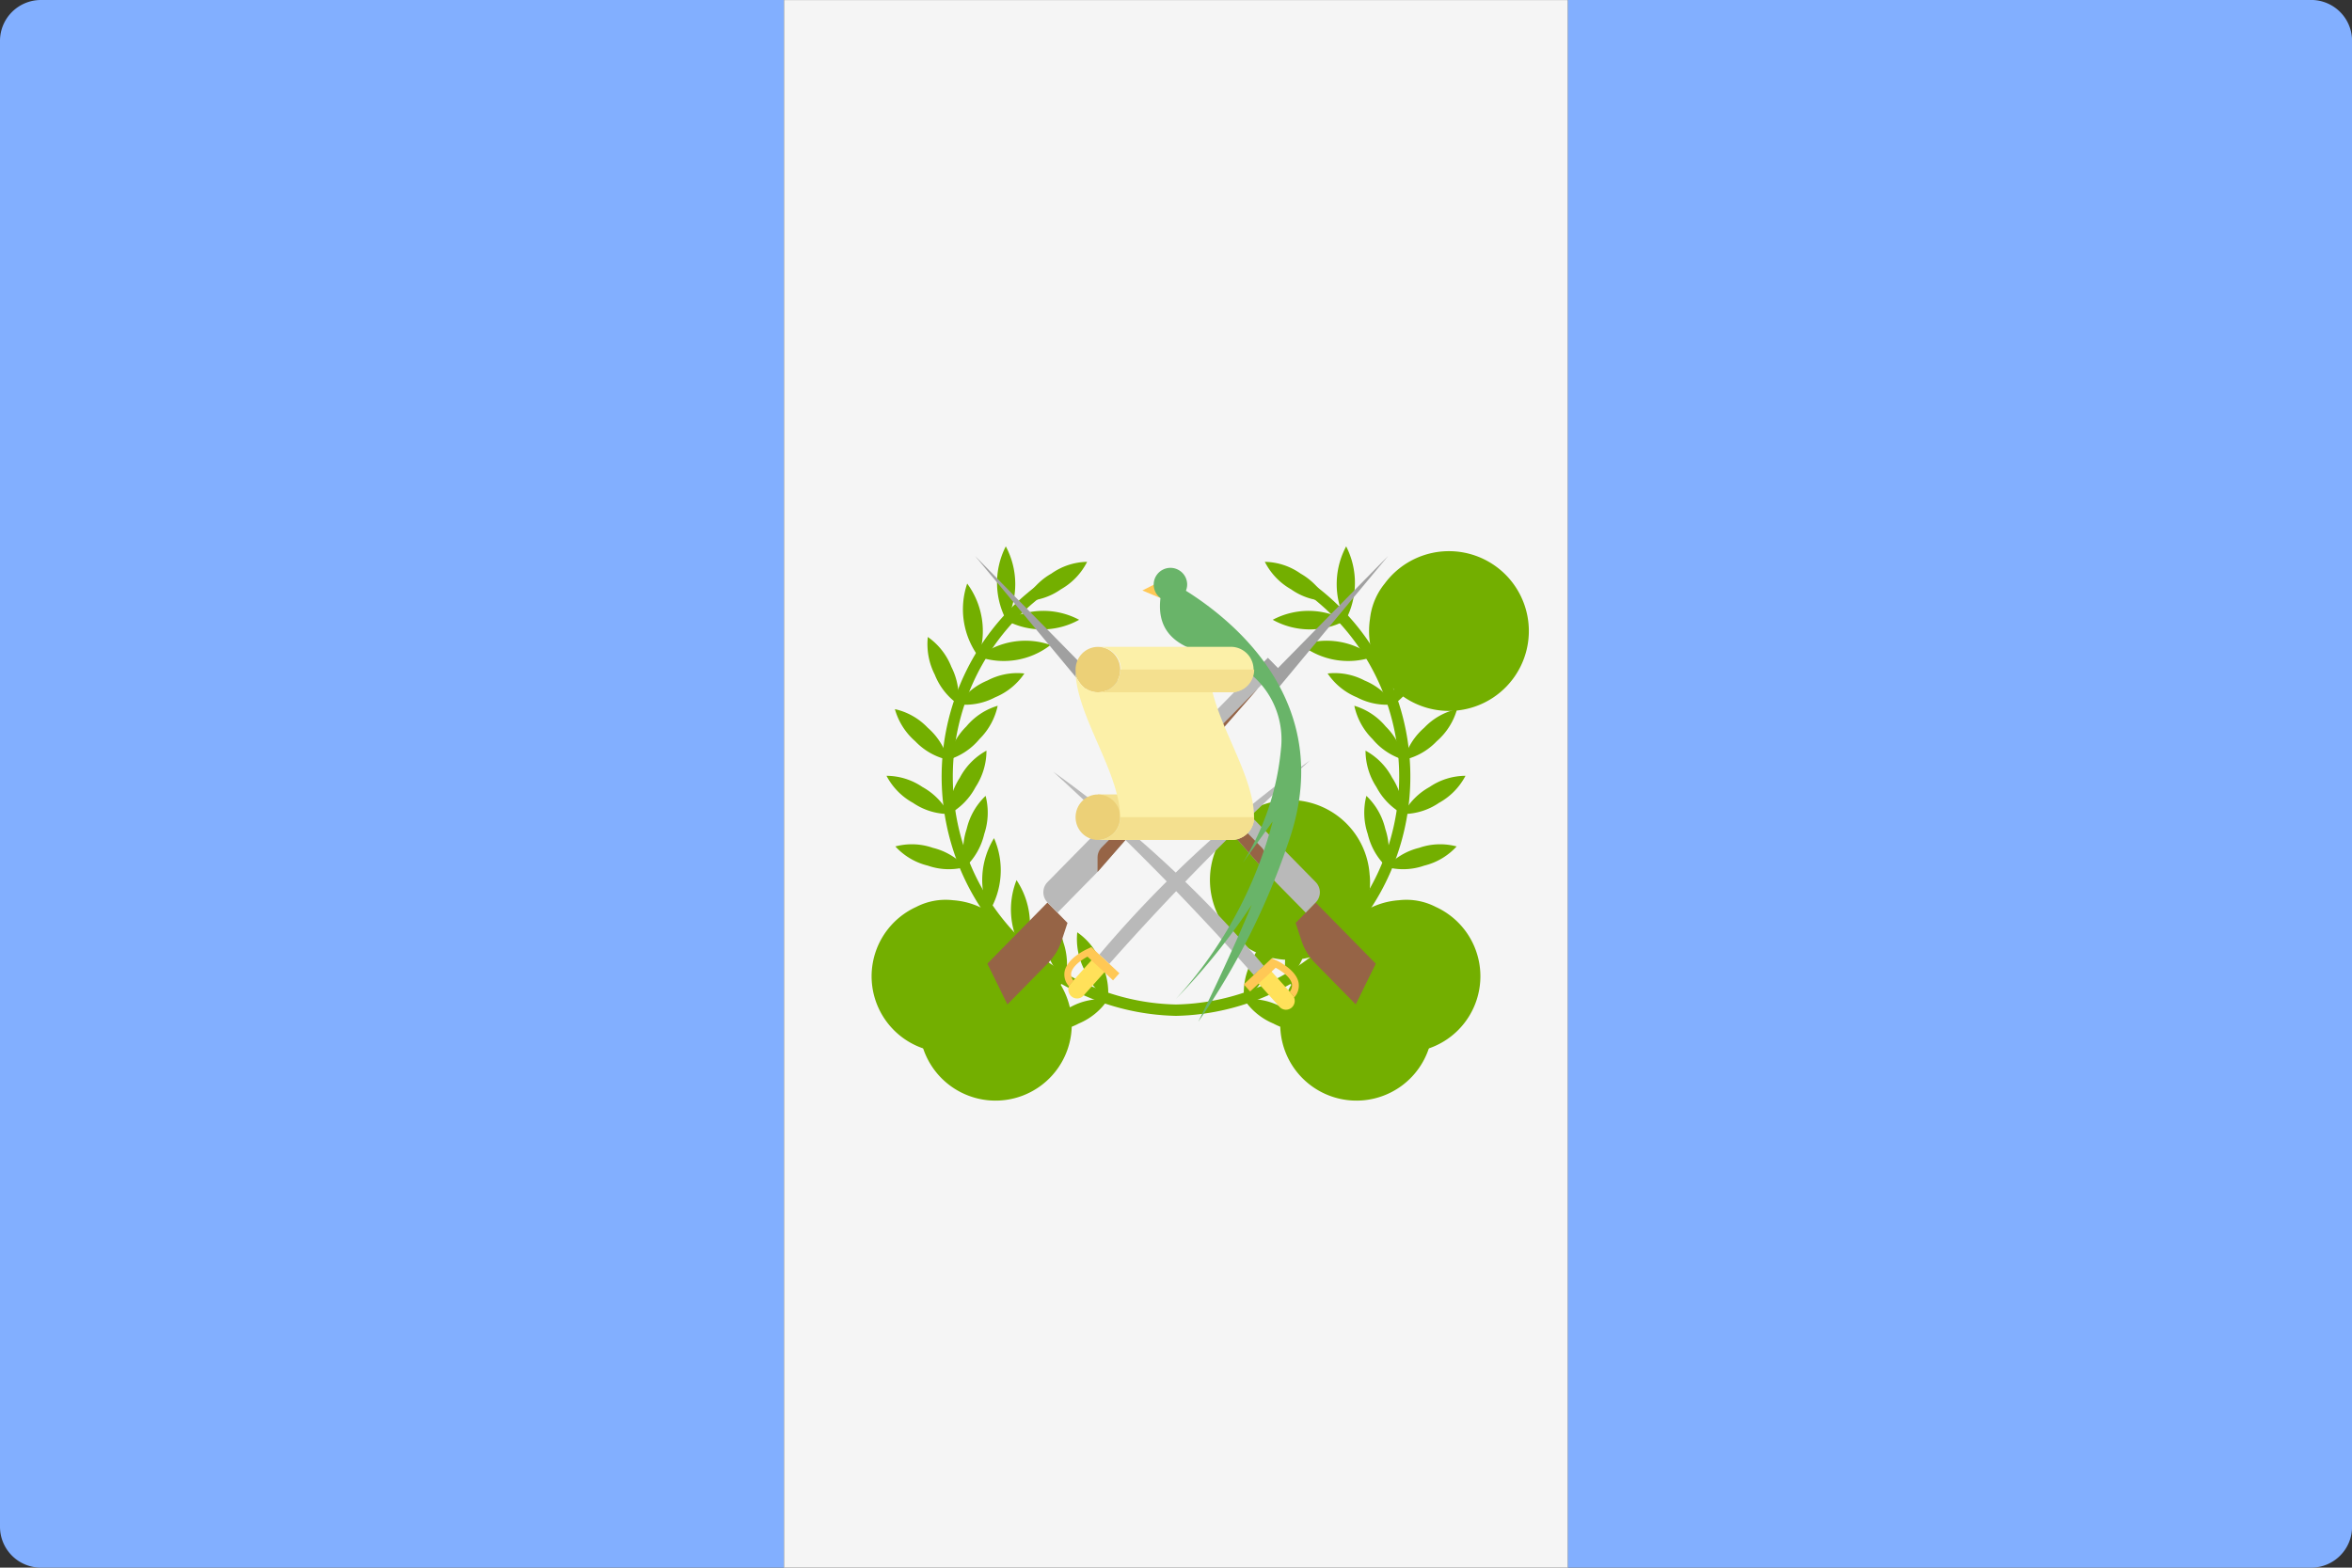 <svg xmlns="http://www.w3.org/2000/svg" width="60" height="39.999" viewBox="0 0 60 39.999">
  <rect x="0" y="0" width="60" height="39.999" fill="#333333" stroke="none"/>
  <g id="_098-guatemala" data-name="098-guatemala" transform="translate(0 -88.272)">
    <path id="Контур_1223" data-name="Контур 1223" d="M20,128.271H1.035A1.044,1.044,0,0,1,0,127.219V89.325a1.044,1.044,0,0,1,1.035-1.053H20Z" fill="#82afff"/>
    <rect id="Прямоугольник_131" data-name="Прямоугольник 131" width="20" height="39.999" transform="translate(20 88.273)" fill="#f5f5f5"/>
    <path id="Контур_1224" data-name="Контур 1224" d="M360.3,128.272H341.333v-40H360.3a1.044,1.044,0,0,1,1.035,1.053V127.22A1.044,1.044,0,0,1,360.3,128.272Z" transform="translate(-301.333 -0.001)" fill="#82afff"/>
    <path id="Контур_1225" data-name="Контур 1225" d="M249.3,212.107l-.593.3.546.229Z" transform="translate(-219.565 -109.069)" fill="#ffc855"/>
    <g id="Сгруппировать_176" data-name="Сгруппировать 176" transform="translate(22.615 102.213)">
      <path id="Контур_1226" data-name="Контур 1226" d="M210.956,222.848a6.106,6.106,0,0,1-3.222-11.21l.154.244a5.815,5.815,0,0,0,3.068,10.676v.29Z" transform="translate(-203.571 -210.869)" fill="#73af00"/>
      <path id="Контур_1227" data-name="Контур 1227" d="M226.8,302.822a1.631,1.631,0,0,0,.94-.185,1.662,1.662,0,0,0,.744-.613,1.631,1.631,0,0,0-.94.185A1.665,1.665,0,0,0,226.8,302.822Z" transform="translate(-222.835 -290.463)" fill="#73af00"/>
      <path id="Контур_1228" data-name="Контур 1228" d="M235.147,289.48a1.711,1.711,0,0,0-.182-.957,1.677,1.677,0,0,0-.6-.757,1.71,1.71,0,0,0,.182.957A1.679,1.679,0,0,0,235.147,289.48Z" transform="translate(-229.499 -277.919)" fill="#73af00"/>
      <path id="Контур_1229" data-name="Контур 1229" d="M216.633,298.224a1.628,1.628,0,0,0,.957-.042,1.651,1.651,0,0,0,.825-.5,1.628,1.628,0,0,0-.957.042A1.65,1.65,0,0,0,216.633,298.224Z" transform="translate(-213.861 -286.609)" fill="#73af00"/>
      <path id="Контур_1230" data-name="Контур 1230" d="M227.454,284.691a1.713,1.713,0,0,0-.042-.974,1.69,1.69,0,0,0-.487-.839,1.713,1.713,0,0,0,.042.973A1.689,1.689,0,0,0,227.454,284.691Z" transform="translate(-222.901 -273.615)" fill="#73af00"/>
      <path id="Контур_1231" data-name="Контур 1231" d="M207.231,291.489a1.945,1.945,0,1,0,.9-.337A1.63,1.63,0,0,0,207.231,291.489Z" transform="translate(-205.561 -280.889)" fill="#73af00"/>
      <path id="Контур_1232" data-name="Контур 1232" d="M220.392,278.491a2.038,2.038,0,0,0-.2-1.88,2.038,2.038,0,0,0,.2,1.88Z" transform="translate(-216.875 -268.095)" fill="#73af00"/>
      <path id="Контур_1233" data-name="Контур 1233" d="M199.458,281.037a1.945,1.945,0,1,0,.943-.17A1.636,1.636,0,0,0,199.458,281.037Z" transform="translate(-198.699 -271.838)" fill="#73af00"/>
      <path id="Контур_1234" data-name="Контур 1234" d="M213.974,269.513a2.04,2.04,0,0,0,.13-1.886,2.04,2.04,0,0,0-.13,1.886Z" transform="translate(-211.361 -260.182)" fill="#73af00"/>
      <path id="Контур_1235" data-name="Контур 1235" d="M194.908,268.981a1.649,1.649,0,0,0,.828.49,1.628,1.628,0,0,0,.957.036,1.65,1.65,0,0,0-.828-.49A1.627,1.627,0,0,0,194.908,268.981Z" transform="translate(-194.682 -261.325)" fill="#73af00"/>
      <path id="Контур_1236" data-name="Контур 1236" d="M209.724,260.39a1.69,1.69,0,0,0,.482-.842,1.712,1.712,0,0,0,.035-.974,1.69,1.69,0,0,0-.482.842A1.714,1.714,0,0,0,209.724,260.39Z" transform="translate(-207.713 -252.208)" fill="#73af00"/>
      <path id="Контур_1237" data-name="Контур 1237" d="M192.982,254.26a1.672,1.672,0,0,0,.676.69,1.634,1.634,0,0,0,.916.285,1.672,1.672,0,0,0-.676-.69A1.636,1.636,0,0,0,192.982,254.26Z" transform="translate(-192.982 -248.406)" fill="#73af00"/>
      <path id="Контур_1238" data-name="Контур 1238" d="M206.544,250.5a1.669,1.669,0,0,0,.678-.688,1.7,1.7,0,0,0,.28-.932,1.669,1.669,0,0,0-.678.688A1.706,1.706,0,0,0,206.544,250.5Z" transform="translate(-204.952 -243.668)" fill="#73af00"/>
      <path id="Контур_1239" data-name="Контур 1239" d="M194.807,240.016a1.688,1.688,0,0,0,.519.819,1.648,1.648,0,0,0,.837.474,1.688,1.688,0,0,0-.519-.819A1.647,1.647,0,0,0,194.807,240.016Z" transform="translate(-194.593 -235.863)" fill="#73af00"/>
      <path id="Контур_1240" data-name="Контур 1240" d="M206.376,240.675a1.652,1.652,0,0,0,.8-.528,1.694,1.694,0,0,0,.466-.851,1.652,1.652,0,0,0-.8.528A1.69,1.69,0,0,0,206.376,240.675Z" transform="translate(-204.806 -235.229)" fill="#73af00"/>
      <path id="Контур_1241" data-name="Контур 1241" d="M201.853,224.579a1.71,1.71,0,0,0,.176.958,1.679,1.679,0,0,0,.6.761,1.71,1.71,0,0,0-.176-.958A1.677,1.677,0,0,0,201.853,224.579Z" transform="translate(-200.799 -222.267)" fill="#73af00"/>
      <path id="Контур_1242" data-name="Контур 1242" d="M208.58,233.054a1.631,1.631,0,0,0,.941-.179,1.662,1.662,0,0,0,.748-.609,1.631,1.631,0,0,0-.941.179A1.662,1.662,0,0,0,208.58,233.054Z" transform="translate(-206.752 -229.023)" fill="#73af00"/>
      <path id="Контур_1243" data-name="Контур 1243" d="M209.69,213.146a2.038,2.038,0,0,0,.291,1.867,2.038,2.038,0,0,0-.291-1.867Z" transform="translate(-207.632 -212.197)" fill="#73af00"/>
      <path id="Контур_1244" data-name="Контур 1244" d="M213.034,225.763a1.947,1.947,0,0,0,1.835-.3,1.947,1.947,0,0,0-1.835.3Z" transform="translate(-210.684 -222.947)" fill="#73af00"/>
      <path id="Контур_1245" data-name="Контур 1245" d="M217.268,205.189a2.04,2.04,0,0,0,.018,1.891,2.04,2.04,0,0,0-.018-1.891Z" transform="translate(-214.225 -205.189)" fill="#73af00"/>
      <path id="Контур_1246" data-name="Контур 1246" d="M219.1,219.23a1.944,1.944,0,0,0,1.858-.018,1.944,1.944,0,0,0-1.858.018Z" transform="translate(-216.044 -217.339)" fill="#73af00"/>
      <path id="Контур_1247" data-name="Контур 1247" d="M223.183,209.488a1.635,1.635,0,0,0,.912-.3,1.672,1.672,0,0,0,.667-.7,1.634,1.634,0,0,0-.912.3A1.673,1.673,0,0,0,223.183,209.488Z" transform="translate(-219.644 -208.094)" fill="#73af00"/>
      <path id="Контур_1248" data-name="Контур 1248" d="M256,222.847v-.29a5.815,5.815,0,0,0,3.068-10.676l.154-.244A6.106,6.106,0,0,1,256,222.847Z" transform="translate(-248.615 -210.868)" fill="#73af00"/>
      <path id="Контур_1249" data-name="Контур 1249" d="M272.514,302.822a1.631,1.631,0,0,1-.94-.185,1.662,1.662,0,0,1-.744-.613,1.631,1.631,0,0,1,.94.185A1.665,1.665,0,0,1,272.514,302.822Z" transform="translate(-261.707 -290.463)" fill="#73af00"/>
      <path id="Контур_1250" data-name="Контур 1250" d="M270.714,289.48a1.711,1.711,0,0,1,.182-.957,1.678,1.678,0,0,1,.6-.757,1.71,1.71,0,0,1-.182.957A1.679,1.679,0,0,1,270.714,289.48Z" transform="translate(-261.591 -277.919)" fill="#73af00"/>
      <path id="Контур_1251" data-name="Контур 1251" d="M281.948,298.224a1.628,1.628,0,0,1-.957-.042,1.651,1.651,0,0,1-.825-.5,1.628,1.628,0,0,1,.957.042A1.65,1.65,0,0,1,281.948,298.224Z" transform="translate(-269.95 -286.609)" fill="#73af00"/>
      <path id="Контур_1252" data-name="Контур 1252" d="M279.769,284.691a1.713,1.713,0,0,1,.042-.974,1.69,1.69,0,0,1,.487-.839,1.712,1.712,0,0,1-.042.973A1.687,1.687,0,0,1,279.769,284.691Z" transform="translate(-269.552 -273.615)" fill="#73af00"/>
      <path id="Контур_1253" data-name="Контур 1253" d="M290.852,291.489a1.945,1.945,0,1,1-.9-.337A1.63,1.63,0,0,1,290.852,291.489Z" transform="translate(-277.752 -280.889)" fill="#73af00"/>
      <path id="Контур_1254" data-name="Контур 1254" d="M287.912,278.491a2.038,2.038,0,0,1,.2-1.88,2.038,2.038,0,0,1-.2,1.88Z" transform="translate(-276.659 -268.095)" fill="#73af00"/>
      <path id="Контур_1255" data-name="Контур 1255" d="M298.579,281.037a1.945,1.945,0,1,1-.943-.17A1.635,1.635,0,0,1,298.579,281.037Z" transform="translate(-284.568 -271.838)" fill="#73af00"/>
      <path id="Контур_1256" data-name="Контур 1256" d="M294.444,269.513a2.039,2.039,0,1,1,.167-.96A1.7,1.7,0,0,1,294.444,269.513Z" transform="translate(-282.287 -260.182)" fill="#73af00"/>
      <path id="Контур_1257" data-name="Контур 1257" d="M303.646,268.981a1.649,1.649,0,0,1-.828.49,1.627,1.627,0,0,1-.957.036,1.65,1.65,0,0,1,.828-.49A1.627,1.627,0,0,1,303.646,268.981Z" transform="translate(-289.102 -261.325)" fill="#73af00"/>
      <path id="Контур_1258" data-name="Контур 1258" d="M297.554,260.39a1.69,1.69,0,0,1-.482-.842,1.711,1.711,0,0,1-.035-.974,1.69,1.69,0,0,1,.482.842A1.713,1.713,0,0,1,297.554,260.39Z" transform="translate(-284.795 -252.208)" fill="#73af00"/>
      <path id="Контур_1259" data-name="Контур 1259" d="M307.025,254.26a1.672,1.672,0,0,1-.676.69,1.634,1.634,0,0,1-.916.285,1.672,1.672,0,0,1,.676-.69A1.635,1.635,0,0,1,307.025,254.26Z" transform="translate(-292.255 -248.406)" fill="#73af00"/>
      <path id="Контур_1260" data-name="Контур 1260" d="M298.189,250.5a1.669,1.669,0,0,1-.678-.688,1.7,1.7,0,0,1-.28-.932,1.669,1.669,0,0,1,.678.688A1.7,1.7,0,0,1,298.189,250.5Z" transform="translate(-285.011 -243.668)" fill="#73af00"/>
      <path id="Контур_1261" data-name="Контур 1261" d="M306.981,240.016a1.688,1.688,0,0,1-.519.819,1.648,1.648,0,0,1-.837.474,1.688,1.688,0,0,1,.519-.819A1.646,1.646,0,0,1,306.981,240.016Z" transform="translate(-292.426 -235.863)" fill="#73af00"/>
      <path id="Контур_1262" data-name="Контур 1262" d="M296.049,240.675a1.652,1.652,0,0,1-.8-.528,1.694,1.694,0,0,1-.466-.851,1.652,1.652,0,0,1,.8.528A1.69,1.69,0,0,1,296.049,240.675Z" transform="translate(-282.849 -235.229)" fill="#73af00"/>
      <path id="Контур_1263" data-name="Контур 1263" d="M304.071,224.579a1.71,1.71,0,0,1-.176.958,1.679,1.679,0,0,1-.6.761,1.71,1.71,0,0,1,.176-.958A1.677,1.677,0,0,1,304.071,224.579Z" transform="translate(-290.355 -222.267)" fill="#73af00"/>
      <path id="Контур_1264" data-name="Контур 1264" d="M290.694,233.054a1.63,1.63,0,0,1-.941-.179,1.662,1.662,0,0,1-.748-.609,1.631,1.631,0,0,1,.941.179A1.662,1.662,0,0,1,290.694,233.054Z" transform="translate(-277.752 -229.023)" fill="#73af00"/>
      <path id="Контур_1265" data-name="Контур 1265" d="M298.4,213.146a2.038,2.038,0,1,1-.375.9A1.712,1.712,0,0,1,298.4,213.146Z" transform="translate(-285.691 -212.197)" fill="#73af00"/>
      <path id="Контур_1266" data-name="Контур 1266" d="M285.141,225.763a1.947,1.947,0,0,1-1.835-.3,1.947,1.947,0,0,1,1.835.3Z" transform="translate(-272.721 -222.947)" fill="#73af00"/>
      <path id="Контур_1267" data-name="Контур 1267" d="M291.23,205.189a2.04,2.04,0,0,1-.018,1.891,2.04,2.04,0,0,1,.018-1.891Z" transform="translate(-279.504 -205.189)" fill="#73af00"/>
      <path id="Контур_1268" data-name="Контур 1268" d="M278.9,219.23a1.944,1.944,0,0,1-1.858-.018,1.944,1.944,0,0,1,1.858.018Z" transform="translate(-267.189 -217.339)" fill="#73af00"/>
      <path id="Контур_1269" data-name="Контур 1269" d="M276.927,209.488a1.635,1.635,0,0,1-.912-.3,1.672,1.672,0,0,1-.667-.7,1.634,1.634,0,0,1,.912.3A1.672,1.672,0,0,1,276.927,209.488Z" transform="translate(-265.697 -208.094)" fill="#73af00"/>
    </g>
    <path id="Контур_1270" data-name="Контур 1270" d="M216.488,282.932l-1.036,1.055-.511-1.04,1.533-1.56.511.52-.148.451A1.475,1.475,0,0,1,216.488,282.932Z" transform="translate(-189.753 -170.087)" fill="#966446"/>
    <path id="Контур_1271" data-name="Контур 1271" d="M232.85,229.053l-5.622,5.72a.372.372,0,0,0,0,.52l.255.26,1.022-1.04,4.089-4.68.511-.52Z" transform="translate(-200.506 -123.994)" fill="#b9b9b9"/>
    <path id="Контур_1272" data-name="Контур 1272" d="M239.032,239.647a.371.371,0,0,0-.106.26v.368l4.089-4.68Z" transform="translate(-210.927 -129.755)" fill="#966446"/>
    <path id="Контур_1273" data-name="Контур 1273" d="M274.327,210.109l-.255-.26-.256.26.256.26.255.26,2.811-3.38Z" transform="translate(-241.728 -104.79)" fill="#a0a0a0"/>
    <path id="Контур_1274" data-name="Контур 1274" d="M282.541,282.932l1.036,1.055.511-1.04-1.533-1.56-.511.52.148.451A1.475,1.475,0,0,0,282.541,282.932Z" transform="translate(-248.992 -170.087)" fill="#966446"/>
    <path id="Контур_1275" data-name="Контур 1275" d="M236.508,229.053l5.622,5.72a.372.372,0,0,1,0,.52l-.255.26-1.022-1.04-4.089-4.68-.511-.52Z" transform="translate(-208.566 -123.994)" fill="#b9b9b9"/>
    <path id="Контур_1276" data-name="Контур 1276" d="M244.6,239.647a.371.371,0,0,1,.106.26v.368l-4.089-4.68Z" transform="translate(-212.418 -129.755)" fill="#966446"/>
    <path id="Контур_1277" data-name="Контур 1277" d="M215.077,210.109l.255-.26.256.26-.256.26-.255.26-2.811-3.38Z" transform="translate(-187.391 -104.79)" fill="#a0a0a0"/>
    <path id="Контур_1278" data-name="Контур 1278" d="M239.315,255.936l.254.236a68.317,68.317,0,0,1,5.118-5.19A29.294,29.294,0,0,0,239.315,255.936Z" transform="translate(-211.27 -143.307)" fill="#b9b9b9"/>
    <path id="Контур_1279" data-name="Контур 1279" d="M232.635,294.026h0a.23.23,0,0,1-.015-.321l.544-.607a.221.221,0,0,1,.316-.015h0a.23.23,0,0,1,.015.321l-.544.607A.221.221,0,0,1,232.635,294.026Z" transform="translate(-205.309 -180.337)" fill="#ffe15a"/>
    <path id="Контур_1280" data-name="Контур 1280" d="M232.344,290.931,232.2,291c-.131.066-.476.265-.536.548a.448.448,0,0,0,.114.388.224.224,0,0,1,.042-.072l.069-.076a.267.267,0,0,1-.057-.2c.037-.177.269-.335.415-.413l.652.605.162-.181Z" transform="translate(-204.505 -178.494)" fill="#ffc855"/>
    <path id="Контур_1281" data-name="Контур 1281" d="M234.625,258.336l-.254.236a68.32,68.32,0,0,0-5.118-5.19A29.284,29.284,0,0,1,234.625,258.336Z" transform="translate(-202.387 -145.421)" fill="#b9b9b9"/>
    <path id="Контур_1282" data-name="Контур 1282" d="M274.307,296.427h0a.23.23,0,0,0,.015-.321l-.544-.607a.221.221,0,0,0-.316-.015h0a.23.23,0,0,0-.015.321l.544.607A.221.221,0,0,0,274.307,296.427Z" transform="translate(-241.351 -182.451)" fill="#ffe15a"/>
    <path id="Контур_1283" data-name="Контур 1283" d="M271.472,293.329l.147.067c.131.066.476.265.536.548a.448.448,0,0,1-.114.388.226.226,0,0,0-.042-.072l-.069-.076a.267.267,0,0,0,.057-.2c-.037-.177-.269-.335-.415-.413l-.652.605-.162-.181Z" transform="translate(-239.029 -180.606)" fill="#ffc855"/>
    <path id="Контур_1284" data-name="Контур 1284" d="M251.963,210.274a.44.44,0,0,0,.032-.162.427.427,0,1,0-.681.348c-.154,1.262,1.069,1.359,1.535,1.535a2.161,2.161,0,0,1,1.538,2.323,6.649,6.649,0,0,1-.969,2.892l.759-1.05a10.725,10.725,0,0,1-2.468,4.527,16.5,16.5,0,0,0,1.934-2.4c-.647,1.549-1.364,2.982-1.364,2.982a18.38,18.38,0,0,0,2.3-4.581C255.819,213.165,253.2,211.05,251.963,210.274Z" transform="translate(-221.71 -106.929)" fill="#69b469"/>
    <rect id="Прямоугольник_132" data-name="Прямоугольник 132" width="1.139" height="0.58" transform="translate(28.008 108.542)" fill="#f4e08f"/>
    <g id="Сгруппировать_177" data-name="Сгруппировать 177" transform="translate(27.438 104.777)">
      <ellipse id="Эллипс_69" data-name="Эллипс 69" cx="0.57" cy="0.58" rx="0.57" ry="0.58" transform="translate(0 3.766)" fill="#ecd077"/>
      <ellipse id="Эллипс_70" data-name="Эллипс 70" cx="0.57" cy="0.58" rx="0.57" ry="0.58" fill="#ecd077"/>
    </g>
    <path id="Контур_1285" data-name="Контур 1285" d="M238.118,227.843a.58.58,0,0,0,0-1.159H234.7a.58.58,0,1,1-.57.58c0,.973.8,2.149,1.058,3.187a2.16,2.16,0,0,1,.081.58.575.575,0,0,1-.57.58h3.417a.575.575,0,0,0,.57-.58c0-.973-.8-2.149-1.058-3.187Z" transform="translate(-206.695 -121.908)" fill="#fcf0a8"/>
    <g id="Сгруппировать_178" data-name="Сгруппировать 178" transform="translate(28.007 105.356)">
      <path id="Контур_1286" data-name="Контур 1286" d="M239.562,231.546a.575.575,0,0,1-.57.58h3.417a.575.575,0,0,0,.57-.58Z" transform="translate(-238.992 -231.546)" fill="#f4e08f"/>
      <path id="Контур_1287" data-name="Контур 1287" d="M239.562,263.13a.575.575,0,0,1-.57.58h3.417a.575.575,0,0,0,.57-.58Z" transform="translate(-238.992 -259.364)" fill="#f4e08f"/>
    </g>
  </g>
</svg>
